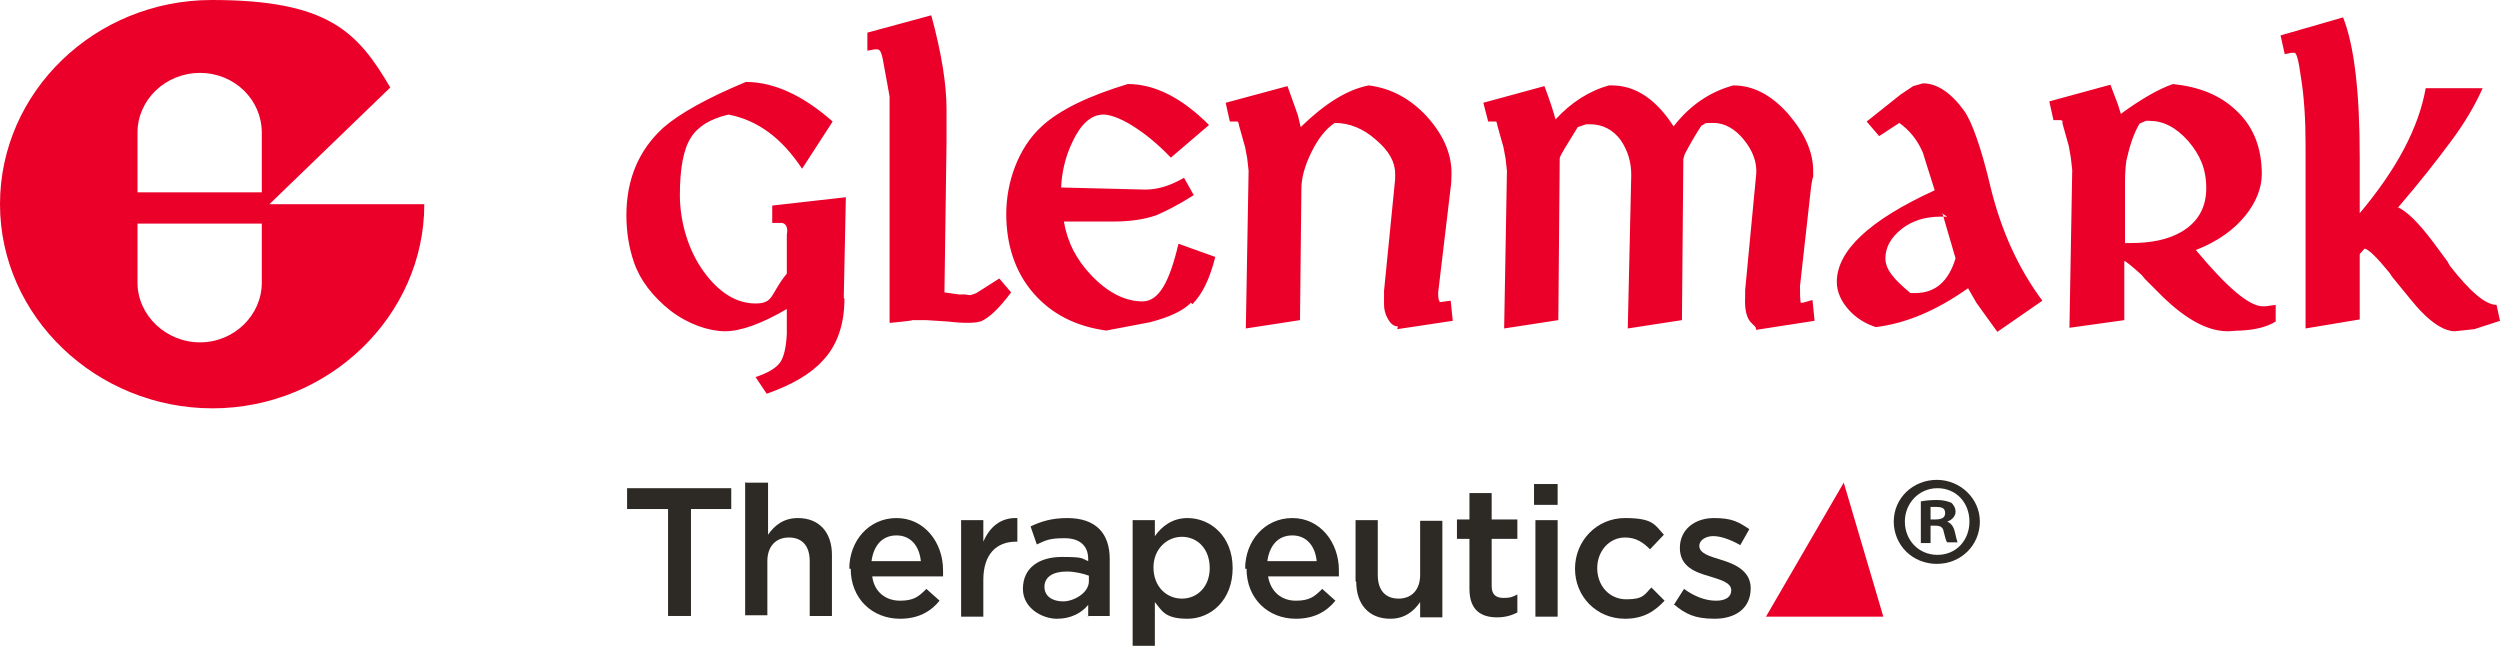 <?xml version="1.0" encoding="UTF-8"?>
<svg id="Layer_2" xmlns="http://www.w3.org/2000/svg" version="1.1" viewBox="0 0 360 93">
  <!-- Generator: Adobe Illustrator 29.0.0, SVG Export Plug-In . SVG Version: 2.1.0 Build 186)  -->
  <defs>
    <style>
      .st0 {
        fill: #ea0029;
        fill-rule: evenodd;
      }

      .st1 {
        fill: #2d2a26;
      }
    </style>
  </defs>
  <path class="st1" d="M96.1,73.3h-5.8v-3h15v3h-5.8v15.4h-3.3v-15.4s0,0,0,0Z"/>
  <path class="st1" d="M107.4,69.5h3.2v7.5c.9-1.3,2.2-2.4,4.3-2.4,3.1,0,4.9,2.1,4.9,5.3v8.8h-3.2v-7.9c0-2.2-1.1-3.4-3-3.4s-3.1,1.3-3.1,3.4v7.8h-3.2v-19.2h0Z"/>
  <path class="st1" d="M122.3,81.9h0c0-4,2.8-7.3,6.8-7.3s6.7,3.5,6.7,7.5,0,.6,0,.9h-10.2c.3,2.3,2,3.5,4,3.5s2.7-.6,3.8-1.7l1.9,1.7c-1.3,1.6-3.1,2.6-5.7,2.6-4,0-7.1-2.9-7.1-7.2h0,0ZM132.6,80.8c-.2-2.1-1.4-3.7-3.5-3.7s-3.3,1.5-3.6,3.7h7.1,0Z"/>
  <path class="st1" d="M138.4,74.9h3.2v3.1c.9-2.1,2.5-3.5,4.9-3.4v3.4h-.2c-2.8,0-4.7,1.8-4.7,5.5v5.3h-3.2v-13.9Z"/>
  <path class="st1" d="M156.7,88.8v-1.7c-.9,1.1-2.4,2-4.5,2s-4.9-1.5-4.9-4.3h0c0-3.1,2.4-4.6,5.6-4.6s2.8.2,3.8.6v-.3c0-1.9-1.2-3-3.4-3s-2.7.3-4,.9l-.9-2.6c1.5-.7,3-1.2,5.3-1.2,4.1,0,6.1,2.2,6.1,5.9v8.2h-3.2ZM156.8,82.9c-.8-.3-2-.6-3.2-.6-2,0-3.2.8-3.2,2.2h0c0,1.4,1.2,2.1,2.7,2.1s3.7-1.2,3.7-2.9v-.8Z"/>
  <path class="st1" d="M163.1,74.9h3.2v2.3c1-1.4,2.5-2.6,4.7-2.6,3.3,0,6.5,2.6,6.5,7.2h0c0,4.7-3.2,7.3-6.5,7.3s-3.7-1.2-4.7-2.4v6.4h-3.2v-18.1h0ZM174.2,81.8h0c0-2.8-1.8-4.5-4-4.5s-4.1,1.8-4.1,4.4h0c0,2.8,1.9,4.5,4.1,4.5s4-1.7,4-4.4Z"/>
  <path class="st1" d="M179.3,81.9h0c0-4,2.8-7.3,6.8-7.3s6.7,3.5,6.7,7.5,0,.6,0,.9h-10.2c.4,2.3,2,3.5,4,3.5s2.7-.6,3.8-1.7l1.9,1.7c-1.3,1.6-3.1,2.6-5.7,2.6-4,0-7.1-2.9-7.1-7.2h0ZM189.6,80.8c-.2-2.1-1.4-3.7-3.5-3.7s-3.3,1.5-3.6,3.7h7.1,0Z"/>
  <path class="st1" d="M195.2,83.7v-8.8h3.2v7.9c0,2.2,1.1,3.4,3,3.4s3.1-1.3,3.1-3.4v-7.8h3.2v13.9h-3.2v-2.2c-.9,1.3-2.2,2.4-4.3,2.4-3.1,0-4.9-2.1-4.9-5.3h0Z"/>
  <path class="st1" d="M211.6,84.9v-7.3h-1.8v-2.8h1.8v-3.8h3.2v3.8h3.7v2.8h-3.7v6.8c0,1.2.6,1.7,1.7,1.7s1.4-.2,2-.5v2.6c-.8.4-1.7.7-2.9.7-2.3,0-4-1-4-4.1h0,0Z"/>
  <path class="st1" d="M220.9,69.7h3.4v3h-3.4v-3ZM221.1,74.9h3.2v13.9h-3.2v-13.9Z"/>
  <path class="st1" d="M226.8,81.9h0c0-4,3.1-7.3,7.2-7.3s4.3,1,5.6,2.4l-2,2.1c-1-1-2-1.7-3.6-1.7-2.3,0-4,2-4,4.4h0c0,2.5,1.7,4.5,4.2,4.5s2.6-.7,3.6-1.7l1.9,1.9c-1.4,1.5-3,2.6-5.7,2.6-4.1,0-7.2-3.2-7.2-7.2h0Z"/>
  <path class="st1" d="M241.1,87l1.4-2.2c1.5,1.1,3.1,1.7,4.6,1.7s2.2-.6,2.2-1.5h0c0-1.1-1.5-1.5-3.1-2-2.1-.6-4.3-1.4-4.3-4.1h0c0-2.7,2.2-4.3,4.9-4.3s3.6.6,5.1,1.6l-1.3,2.3c-1.4-.8-2.8-1.3-3.9-1.3s-2,.6-2,1.4h0c0,1.1,1.5,1.5,3.1,2,2,.6,4.3,1.6,4.3,4.1h0c0,3-2.3,4.4-5.2,4.4s-4.2-.7-5.9-2.1c0,0,0,0,0,0Z"/>
  <path class="st0" d="M121.6,43c0,3.8-1.1,6.8-3.1,8.9-1.7,1.9-4.4,3.5-8.1,4.8l-1.6-2.4c1.8-.6,3-1.3,3.6-2.2.5-.8.8-2.1.9-4v-3.6c-3.6,2.1-6.6,3.2-8.9,3.2s-5.3-1-7.9-3c-2.5-2-4.3-4.3-5.2-6.9-.7-2-1.1-4.3-1.1-6.8,0-5.2,1.8-9.4,5.3-12.6,2.4-2.1,6.4-4.3,11.9-6.6,4,0,8.2,1.9,12.5,5.7l-4.4,6.8c-2.9-4.4-6.4-7-10.6-7.8-2.6.6-4.4,1.7-5.4,3.3-1.1,1.7-1.6,4.5-1.6,8.3s1.2,8,3.5,11.1c2.2,3,4.7,4.5,7.4,4.5s2.1-1.4,4.5-4.3v-5.6c.2-1-.1-1.6-.7-1.7h-.3s-1.1,0-1.1,0v-2.5l10.6-1.2-.3,14.5M141.1,46.3c-.6.2-2.1.3-4.6,0l-3.1-.2h-2c0,.1-3.3.4-3.3.4V13.9c-.1-.5-.4-2.3-1-5.5-.2-.9-.4-1.3-.8-1.3h-.3c0,0-1.1.2-1.1.2v-2.6l9.2-2.5c1.5,5.5,2.2,10,2.2,13.5v4.7l-.3,21.7,2.1.3h.9c0,0,.6.1.6.1.2,0,.5-.1,1-.3l3.3-2.1,1.7,2c-1.7,2.3-3.2,3.7-4.4,4.2h0ZM171.5,43.6c-1.2,1.2-3.2,2.1-5.9,2.8-2.1.4-4.2.8-6.3,1.2-4.4-.6-7.9-2.4-10.5-5.4s-3.9-6.9-3.9-11.4,1.7-9.5,5.1-12.6c2.6-2.4,6.8-4.4,12.4-6.1,3.9,0,7.8,2,11.7,5.9l-5.5,4.7c-2-2.1-3.9-3.6-5.7-4.7s-3.2-1.5-4-1.5c-1.8,0-3.3,1.4-4.5,4-1,2.1-1.5,4.3-1.6,6.5l12.1.3c1.9,0,3.7-.6,5.6-1.7l1.4,2.5c-2.2,1.4-4,2.3-5.4,2.9-1.7.6-3.8.9-6.1.9h-7.2c.5,3,1.8,5.5,4,7.8,2.4,2.5,4.9,3.7,7.3,3.7s3.9-2.8,5.2-8.3l5.3,1.9c-.8,3.2-1.9,5.4-3.3,6.8h0,0ZM201.3,47c-.6,0-1.1-.4-1.5-1.2-.4-.7-.5-1.4-.5-2v-1s0-.9,0-.9l1.6-16.1c0-.3,0-.5,0-.8,0-1.7-.9-3.3-2.8-4.9-1.8-1.6-3.8-2.4-5.9-2.4-1.2.8-2.3,2.1-3.3,4.1-1,2-1.5,3.8-1.5,5.4l-.2,18.9-7.8,1.2.4-22.7-.2-1.8-.3-1.6-.9-3.2c0-.1,0-.2-.1-.4,0-.1-.1-.1-.2-.1h-1l-.6-2.7,8.9-2.4,1.5,4.2.4,1.7c3.5-3.4,6.7-5.4,9.8-6,3.2.4,6,1.9,8.4,4.5,2.5,2.8,3.7,5.7,3.5,8.8,0,.3,0,.8-.1,1.4l-1.8,15.1c0,.6,0,1,.2,1.3,0,0,0,0,0,.1h.1s1.5-.2,1.5-.2l.3,2.9-8,1.2h0s0,0,0,0ZM252.8,47.1l-.4-.4s0,0-.1-.1c-.8-.7-1.1-2-1-3.9v-.9s1.6-16.8,1.6-16.8c.1-1.7-.5-3.3-1.8-4.9-1.3-1.6-2.8-2.4-4.4-2.4s-1,.1-1.7.4c-.6.9-1.4,2.2-2.4,4.1l-.2.7-.2,23.2-7.8,1.2.5-22.1c0-1.9-.5-3.5-1.5-5-1.1-1.5-2.6-2.3-4.4-2.3s-.4,0-.6,0l-1.2.4-1.9,3.1c-.4.7-.7,1.2-.7,1.4l-.2,23.3-7.8,1.2.4-22.7-.2-1.8-.3-1.6-.9-3.2c0-.1,0-.2-.1-.4,0-.1-.1-.1-.2-.1h-1l-.7-2.7,8.8-2.4c.8,2.1,1.3,3.7,1.6,4.8,2.2-2.4,4.8-4.1,7.7-4.9h.4c3.4,0,6.4,2,8.9,5.9,2.4-3.1,5.3-5,8.6-5.9,2.9,0,5.5,1.4,7.9,4.1,2.4,2.8,3.6,5.5,3.6,8.2v.9c-.1,0-.3,1.4-.3,1.4l-1.6,14.3c0,.9,0,1.7.1,2.4h.3s1.4-.4,1.4-.4l.3,3-8.4,1.3h0ZM287.7,47.9l-3.1-4.3-1.2-2.1c-4.5,3.2-9,5.1-13.3,5.6-1.5-.5-2.8-1.3-3.8-2.4-1.2-1.3-1.8-2.7-1.8-4.1,0-4.5,4.7-8.9,14.1-13.2-1-3.2-1.6-5-1.7-5.4-.8-1.9-2-3.3-3.4-4.3l-2.9,1.9-1.8-2.1,4.9-3.9,1.8-1.2,1.4-.4c2,0,4,1.3,5.9,3.9,1.1,1.5,2.5,5.3,3.9,11.3,1.5,6,3.9,11.4,7.4,16.1l-6.5,4.5h0,0ZM279.6,30.7l.8.5h-1c-2.2,0-4.1.6-5.6,1.8-1.5,1.2-2.3,2.6-2.3,4.2s1.2,3,3.6,5h.2s.5,0,.5,0c2.9,0,4.8-1.7,5.8-5l-1.9-6.5h0ZM305.9,37.6v8.5c-.1,0-7.9,1.1-7.9,1.1l.4-22.7-.2-1.8-.3-1.7-.9-3.2c0-.1,0-.2,0-.4,0,0-.2-.1-.3-.1h-1l-.6-2.7,8.8-2.4,1.1,2.9.4,1.3c3-2.2,5.5-3.6,7.5-4.3,3.8.4,6.8,1.6,9.1,3.8,2.5,2.3,3.7,5.4,3.7,9.2s-3.2,8.5-9.5,10.9c4.5,5.4,7.7,8.1,9.6,8.1h.5l1.4-.2v2.4c-1.3.8-3,1.2-5,1.3-.8,0-1.4.1-1.9.1-2.9,0-6-1.7-9.4-5l-2.5-2.5-.5-.6c-1.3-1.2-2.1-1.8-2.4-2h0ZM305.9,35h.9c3,0,5.4-.5,7.3-1.6,2.4-1.4,3.6-3.5,3.6-6.3s-.9-4.8-2.6-6.8c-1.8-2-3.6-2.9-5.6-2.9s-.5,0-.5,0l-.9.4c-.8,1.3-1.4,3.1-1.9,5.3-.1.7-.2,1.8-.2,3.1v8.8c-.1,0-.1,0-.1,0ZM345.2,29.8c1.4.6,3.1,2.3,5.2,5.1l2,2.7.4.7c2.9,3.7,5.1,5.6,6.7,5.6l.5,2.3-3.7,1.2-2.8.3c-1.4,0-3.1-1-5-3-.5-.5-1.8-2.1-4-4.8l-.4-.6c-1.8-2.2-3-3.4-3.6-3.5l-.7.8v9.4l-7.8,1.3v-26.4c0-3.7-.2-7-.7-10-.3-2.2-.6-3.3-.9-3.3h-.4l-1,.2-.6-2.7,9-2.6c1.6,4,2.4,10.7,2.4,20.1v8.1c5.3-6.3,8.5-12.3,9.5-18h8.2c-1.2,2.7-2.8,5.3-4.6,7.7-2,2.7-4.5,5.9-7.6,9.5h0s0,0,0,0Z"/>
  <path class="st0" d="M38.9,29.4h22.2c0,16.1-13.8,29.4-30.5,29.4S0,45.6,0,29.4,13.7,0,30.5,0s21,4.6,25.7,12.6l-17.4,16.8M19.8,40.7v-8.5h17.9v8.5c0,4.7-4,8.6-8.9,8.6s-9-3.9-9-8.6ZM37.7,19.1v8.6h-17.9v-8.6c0-4.7,4-8.6,9-8.6s8.9,3.9,8.9,8.6Z"/>
  <polygon class="st0" points="271.2 88.8 254.3 88.8 265.5 69.5 271.2 88.8"/>
  <path class="st1" d="M285.1,75.1c0,3.4-2.7,6.1-6.2,6.1s-6.2-2.7-6.2-6.1,2.8-6,6.2-6,6.2,2.7,6.2,6ZM274.3,75.1c0,2.7,2,4.8,4.7,4.8s4.6-2.1,4.6-4.8-1.9-4.8-4.6-4.8-4.7,2.2-4.7,4.8h0ZM278,78.2h-1.4v-6c.5-.1,1.3-.2,2.3-.2s1.6.2,2.1.4c.3.3.6.7.6,1.3s-.5,1.2-1.2,1.4h0c.6.3.9.7,1.1,1.5.2.9.3,1.3.4,1.5h-1.5c-.2-.2-.3-.8-.5-1.5-.1-.7-.5-.9-1.2-.9h-.7v2.4h0ZM278,74.8h.7c.8,0,1.4-.2,1.4-.9s-.4-.9-1.3-.9-.6,0-.8,0v1.7h0ZM285.1,75.1c0,3.4-2.7,6.1-6.2,6.1s-6.2-2.7-6.2-6.1,2.8-6,6.2-6,6.2,2.7,6.2,6ZM274.3,75.1c0,2.7,2,4.8,4.7,4.8s4.6-2.1,4.6-4.8-1.9-4.8-4.6-4.8-4.7,2.2-4.7,4.8h0ZM278,78.2h-1.4v-6c.5-.1,1.3-.2,2.3-.2s1.6.2,2.1.4c.3.3.6.7.6,1.3s-.5,1.2-1.2,1.4h0c.6.3.9.7,1.1,1.5.2.9.3,1.3.4,1.5h-1.5c-.2-.2-.3-.8-.5-1.5-.1-.7-.5-.9-1.2-.9h-.7v2.4h0ZM278,74.8h.7c.8,0,1.4-.2,1.4-.9s-.4-.9-1.3-.9-.6,0-.8,0v1.7h0Z"/>
</svg>